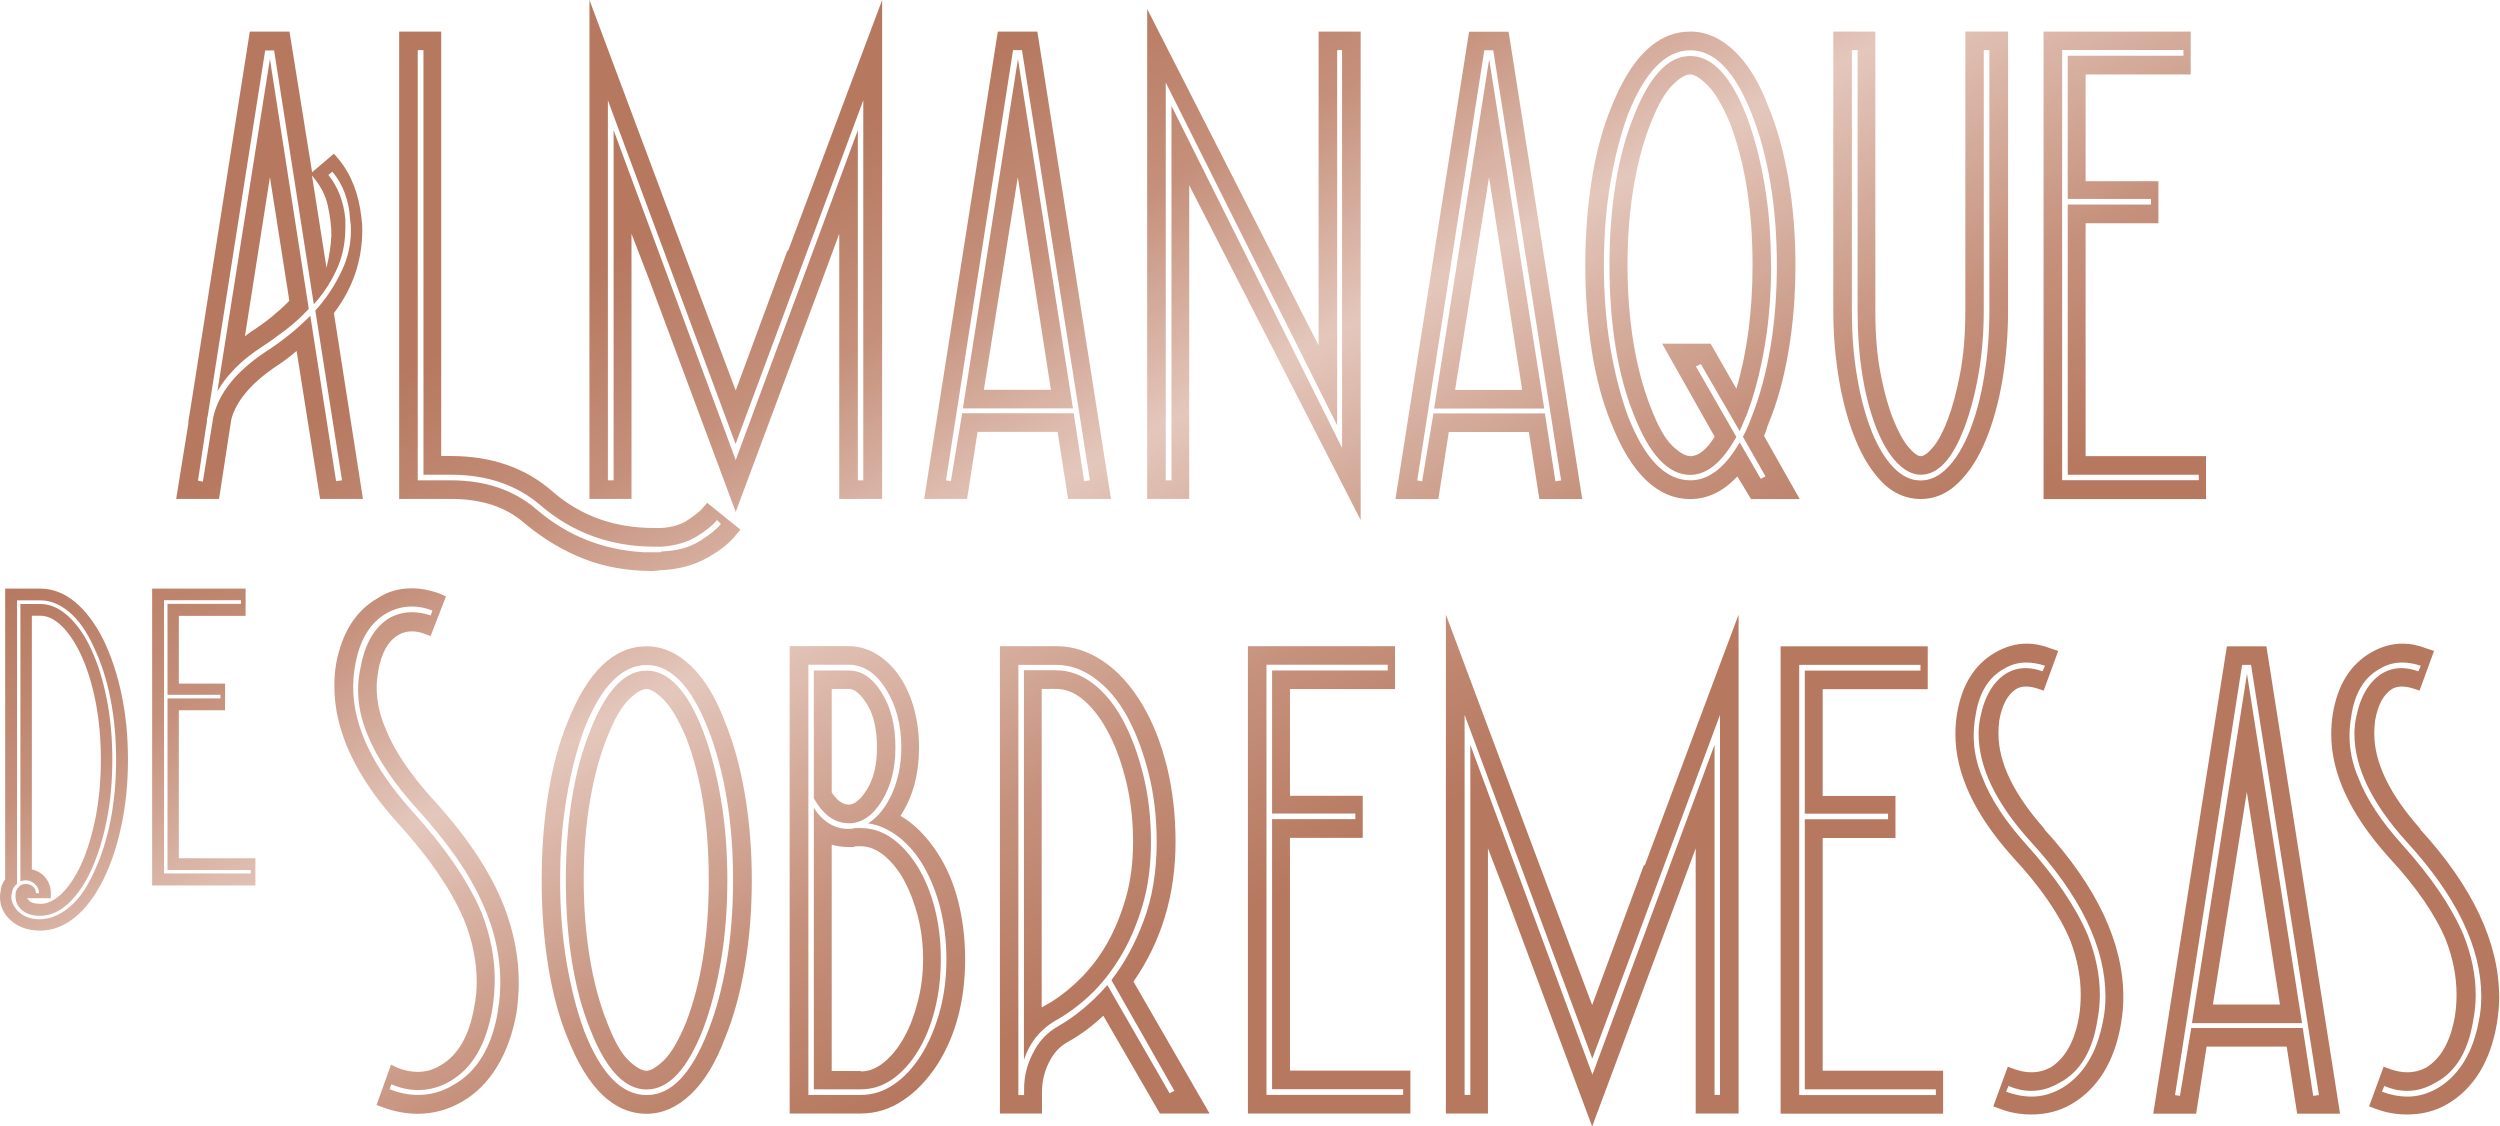 <?xml version="1.0" encoding="UTF-8"?>
<svg id="Camada_2" data-name="Camada 2" xmlns="http://www.w3.org/2000/svg" xmlns:xlink="http://www.w3.org/1999/xlink" viewBox="0 0 178.94 80.63">
  <defs>
    <style>
      .cls-1 {
        clip-path: url(#clippath);
      }

      .cls-2 {
        fill: none;
      }

      .cls-2, .cls-3 {
        stroke-width: 0px;
      }

      .cls-3 {
        fill: url(#Gradiente_sem_nome_12);
      }
    </style>
    <clipPath id="clippath">
      <path class="cls-2" d="m25.98,35.71h-3.07l-1.68-10.59c-.54.46-1.06.85-1.56,1.16-1.74,1.2-2.78,2.45-3.12,3.76l-.87,5.67h-3.07l.87-5.38c0-.19.04-.48.12-.87L17.88,2.26h2.84l1.62,10.07,1.56-1.33.35.41c.89,1.08,1.43,2.47,1.62,4.17.04.27.06.56.06.87,0,2.2-.68,4.19-2.03,5.96l2.08,13.31Zm-1.91-1.27l.41-.06-1.91-12.15c.77-.85,1.41-1.81,1.91-2.89.42-.89.64-1.85.64-2.89,0-.23-.02-.48-.06-.75-.08-1.35-.5-2.49-1.27-3.41l-.29.23c.69.85,1.1,1.91,1.22,3.18v.58c0,1-.17,1.93-.52,2.78-.43,1-1,1.91-1.74,2.72l-2.84-18.17h-.64l-4.11,26.16c-.04.12-.06.23-.06.35s-.02.25-.06.41l-.58,3.88.35.06.75-4.63c.39-1.7,1.62-3.24,3.7-4.63.54-.35,1.08-.73,1.62-1.16.54-.42,1.08-.91,1.62-1.45l1.85,11.86Zm-4.75-30.21l2.78,17.88c-.5.54-1.04,1.03-1.62,1.48-.58.44-1.16.86-1.74,1.24-.77.5-1.42,1.02-1.94,1.56-.52.54-.94,1.08-1.24,1.62l3.76-23.79Zm-1.33,19.5c.54-.35,1.03-.7,1.48-1.07.44-.37.86-.74,1.24-1.13l-1.39-8.85-1.79,11.4c.08-.08.23-.19.46-.35Zm5.38-4.57c.19-.77.31-1.54.35-2.31,0-.66-.09-1.37-.26-2.14-.17-.77-.55-1.48-1.13-2.14l1.04,6.6Zm27.26,16.84l2.37,1.91-.35.41c-.42.54-1.09,1.07-2,1.59-.91.52-1.98.82-3.21.9-.12,0-.24,0-.38.03-.14.02-.26.03-.38.03-1.77,0-3.41-.29-4.89-.87-1.49-.58-2.9-1.43-4.25-2.55-1.31-1.16-3.07-1.74-5.27-1.74h-3.7V2.26h3.01v30.38h.69c2.93,0,5.36.85,7.29,2.55,2.01,1.74,4.42,2.6,7.23,2.6h.52c.77-.04,1.42-.23,1.94-.58.52-.35.86-.62,1.01-.81l.35-.4Zm.69,1.22c-.27.35-.74.73-1.42,1.16-.68.42-1.51.67-2.52.75h-.52c-3.13,0-5.85-.98-8.16-2.95-1.7-1.47-3.84-2.2-6.42-2.2h-1.97V3.59h-.41v30.79h2.37c2.47,0,4.51.69,6.13,2.08,2.2,1.89,4.76,2.91,7.7,3.07h1.16s.06-.02.06-.06h.06c1.08-.04,1.99-.29,2.72-.75.73-.46,1.23-.87,1.5-1.22l-.29-.29Zm5.09-19.27L63.14,0v35.71h-3.07v-18.98l-1.22,3.3-6.19,16.61-6.19-16.61-1.27-3.3v18.98h-3.01V0l6.71,17.94,3.76,10.01,3.7-10.01h.06Zm5.38,16.44V7.18l-9.14,24.6-9.14-24.6v27.2h.41V9.32l8.74,23.61,8.74-23.61v25.06h.41ZM74.25,2.26l5.27,33.45h-3.07l-.75-4.8h-5.73l-.75,4.8h-3.07l5.27-33.45h2.84Zm2.6,27.32l.75,4.86.41-.06-4.86-30.79h-.64l-4.8,30.79.35.06.81-4.86h7.99Zm-7.93-.35l3.94-25,3.94,25h-7.87Zm1.5-1.33h4.8l-2.37-15.22-2.43,15.22Zm23.96-3.18V2.26h3.01v34.96l-12.27-23.96v22.45h-3.01V.64l12.27,24.08Zm1.33-21.12v26.85l-12.27-24.54v28.47h.41V7.58l12.21,24.48V3.59h-.35Zm12.27-1.33l5.27,33.45h-3.07l-.75-4.8h-5.73l-.75,4.8h-3.07l5.27-33.45h2.84Zm2.6,27.32l.75,4.86.41-.06-4.86-30.79h-.64l-4.8,30.79.35.06.81-4.86h7.99Zm-7.93-.35l3.94-25,3.94,25h-7.87Zm1.5-1.33h4.8l-2.37-15.22-2.43,15.22Zm24.65,7.81h-3.47l-.98-1.62c-1,1.08-2.12,1.62-3.36,1.62-2.35,0-4.24-1.81-5.67-5.44-.62-1.5-1.08-3.23-1.39-5.18-.31-1.95-.46-3.98-.46-6.11s.15-4.16.46-6.11c.31-1.95.77-3.67,1.39-5.18,1.43-3.63,3.32-5.44,5.67-5.44,1.12,0,2.17.46,3.15,1.39.98.93,1.8,2.28,2.46,4.05.62,1.5,1.09,3.23,1.42,5.18.33,1.95.49,3.98.49,6.11s-.16,4.16-.49,6.11c-.33,1.95-.8,3.67-1.42,5.18-.08.19-.14.36-.17.49-.04.14-.1.28-.17.43l2.55,4.51Zm-2.78-1.45l.35-.17-1.62-2.84c.23-.42.44-.91.64-1.45.58-1.47,1.02-3.12,1.33-4.95.31-1.83.46-3.79.46-5.87s-.15-4.04-.46-5.87c-.31-1.83-.75-3.48-1.33-4.95-1.2-3.05-2.66-4.57-4.4-4.57s-3.26,1.52-4.46,4.57c-.54,1.47-.96,3.12-1.27,4.95-.31,1.83-.46,3.79-.46,5.87s.15,4.04.46,5.87c.31,1.83.73,3.48,1.27,4.95,1.2,3.05,2.68,4.57,4.46,4.57,1.31,0,2.49-.91,3.53-2.72l1.5,2.6Zm.75-15.28c0,2.05-.15,3.97-.46,5.79-.31,1.81-.73,3.43-1.27,4.86-.19.46-.37.87-.52,1.22l-2.78-4.8-.35.17,2.89,5.04c-1,1.81-2.1,2.72-3.3,2.72-1.58,0-2.93-1.45-4.05-4.34-.58-1.43-1.01-3.05-1.3-4.86-.29-1.81-.43-3.74-.43-5.79s.14-3.97.43-5.79c.29-1.81.72-3.43,1.3-4.86,1.12-2.89,2.47-4.34,4.05-4.34s2.93,1.45,4.05,4.34c.54,1.43.96,3.05,1.27,4.86.31,1.81.46,3.74.46,5.79Zm-2.49,8.85c.77-2.62,1.16-5.57,1.16-8.85,0-3.97-.54-7.37-1.62-10.19-.54-1.27-1.07-2.17-1.59-2.69-.52-.52-.94-.78-1.24-.78-.35,0-.78.26-1.3.78-.52.52-1.03,1.42-1.53,2.69-.54,1.35-.95,2.89-1.24,4.63-.29,1.74-.43,3.59-.43,5.56s.15,3.82.43,5.56c.29,1.74.7,3.28,1.24,4.63.5,1.31,1.01,2.22,1.53,2.72.52.5.96.75,1.3.75.58,0,1.16-.46,1.74-1.39l-3.76-6.66h3.47l1.85,3.24Zm16.38-25.58h3.07v19.97c0,1.7-.14,3.35-.4,4.95-.27,1.6-.67,3.04-1.19,4.31-.52,1.27-1.18,2.3-1.97,3.07-.79.77-1.69,1.16-2.69,1.16s-1.95-.39-2.72-1.16c-.77-.77-1.42-1.79-1.94-3.07-.52-1.27-.92-2.71-1.19-4.31-.27-1.6-.41-3.25-.41-4.95V2.26h3.01v19.97c0,1.74.12,3.25.38,4.54.25,1.29.55,2.37.9,3.24.35.87.7,1.52,1.07,1.97.37.44.67.67.9.67s.53-.22.9-.67c.37-.44.71-1.1,1.04-1.97.33-.87.62-1.95.87-3.24.25-1.29.38-2.81.38-4.54V2.26Zm1.33,19.97c0,1.62-.13,3.15-.38,4.57-.25,1.43-.59,2.7-1.01,3.82-.85,2.24-1.89,3.36-3.12,3.36-.58,0-1.15-.29-1.71-.87-.56-.58-1.05-1.41-1.48-2.49-.89-2.31-1.33-5.11-1.33-8.39V3.59h-.41v18.64c0,1.7.12,3.29.38,4.77.25,1.49.6,2.78,1.04,3.88.44,1.1.96,1.96,1.56,2.58.6.62,1.24.93,1.94.93s1.34-.31,1.94-.93c.6-.62,1.12-1.48,1.56-2.58.44-1.1.79-2.39,1.04-3.88.25-1.48.38-3.08.38-4.77V3.59h-.4v18.64Zm7.29-6.25v16.67h8.62v3.07h-11.63V2.26h10.53v3.07h-7.52v7.64h5.21v3.01h-5.21Zm8.1,18h-9.38V14.64h5.96v-.4h-5.96V3.99h8.28v-.41h-8.68v30.79h9.78v-.41ZM27.08,48.05c-.08.39-.12.77-.12,1.16,0,1,.23,2.03.69,3.07.58,1.43,1.62,2.99,3.12,4.69,2.55,2.74,4.32,5.38,5.32,7.93.69,1.81,1.04,3.61,1.04,5.38,0,.77-.06,1.52-.17,2.26-.27,1.47-.73,2.74-1.39,3.82-.66,1.08-1.49,1.91-2.49,2.49-1,.58-2.06.87-3.18.87-.81,0-1.64-.15-2.49-.46l-.46-.17,1.04-2.89.46.23c.5.19.98.29,1.45.29.58,0,1.12-.15,1.62-.46,1.27-.73,2.08-2.14,2.43-4.23.12-.58.17-1.16.17-1.74,0-1.5-.31-3.01-.93-4.51-.89-2.08-2.43-4.34-4.63-6.77-3.09-3.39-4.63-6.69-4.63-9.9,0-.54.04-1.06.12-1.56.42-2.28,1.43-3.86,3.01-4.75.69-.46,1.5-.69,2.43-.69.62,0,1.25.12,1.91.35l.52.23-1.1,2.84-.46-.17c-.31-.12-.6-.17-.87-.17-.35,0-.66.08-.93.23-.77.43-1.27,1.31-1.5,2.66Zm8.56,24.25c.12-.66.17-1.33.17-2.03,0-1.85-.42-3.72-1.27-5.61-.5-1.12-1.14-2.23-1.91-3.33-.77-1.1-1.72-2.27-2.84-3.5-1.66-1.85-2.82-3.59-3.47-5.21-.46-1.08-.69-2.16-.69-3.24,0-.54.06-1.06.17-1.56.31-1.74,1-2.93,2.08-3.59.5-.27,1.04-.41,1.62-.41.42,0,.87.08,1.33.23l.12-.35c-.5-.19-.98-.29-1.45-.29-.62,0-1.22.15-1.79.46-1.24.69-2.01,1.99-2.31,3.88-.08.46-.12.95-.12,1.45,0,2.78,1.41,5.73,4.22,8.85,2.35,2.59,4.01,5.02,4.98,7.29.62,1.62.93,3.2.93,4.75,0,.73-.06,1.45-.17,2.14-.43,2.51-1.43,4.23-3.01,5.15-.73.43-1.5.64-2.31.64-.62,0-1.25-.13-1.91-.41l-.12.35c.66.27,1.33.41,2.03.41.89,0,1.72-.23,2.49-.69,1.74-.96,2.82-2.76,3.24-5.38Zm16.26-20.6c.62,1.5,1.09,3.23,1.42,5.18.33,1.95.49,3.98.49,6.11s-.16,4.16-.49,6.11c-.33,1.95-.8,3.67-1.42,5.18-.66,1.77-1.48,3.12-2.46,4.05-.98.93-2.04,1.39-3.15,1.39-2.35,0-4.24-1.81-5.67-5.44-.62-1.5-1.08-3.23-1.39-5.18-.31-1.95-.46-3.98-.46-6.11s.15-4.16.46-6.11c.31-1.95.77-3.67,1.39-5.18,1.43-3.63,3.32-5.44,5.67-5.44,1.12,0,2.17.46,3.15,1.39.98.93,1.8,2.28,2.46,4.05Zm-1.22,22.11c.58-1.47,1.02-3.12,1.33-4.95.31-1.83.46-3.79.46-5.87s-.15-4.04-.46-5.87c-.31-1.83-.75-3.48-1.33-4.95-1.2-3.05-2.66-4.57-4.4-4.57s-3.26,1.52-4.46,4.57c-.54,1.47-.96,3.12-1.27,4.95-.31,1.83-.46,3.79-.46,5.87s.15,4.04.46,5.87c.31,1.83.73,3.48,1.27,4.95,1.2,3.05,2.68,4.57,4.46,4.57s3.2-1.52,4.4-4.57Zm-.35-21.47c.54,1.43.96,3.05,1.27,4.86.31,1.81.46,3.74.46,5.79s-.15,3.97-.46,5.79c-.31,1.81-.73,3.43-1.27,4.86-1.12,2.89-2.47,4.34-4.05,4.34s-2.93-1.45-4.05-4.34c-.58-1.43-1.01-3.05-1.3-4.86-.29-1.81-.43-3.74-.43-5.79s.14-3.97.43-5.79c.29-1.81.72-3.43,1.3-4.86,1.12-2.89,2.47-4.34,4.05-4.34s2.93,1.45,4.05,4.34Zm-1.22,20.83c1.08-2.82,1.62-6.21,1.62-10.19s-.54-7.37-1.62-10.19c-.54-1.27-1.07-2.17-1.59-2.69-.52-.52-.94-.78-1.24-.78-.35,0-.78.26-1.3.78-.52.52-1.03,1.42-1.53,2.69-.54,1.35-.95,2.89-1.24,4.63-.29,1.74-.43,3.59-.43,5.56s.15,3.82.43,5.56c.29,1.74.7,3.28,1.24,4.63.5,1.31,1.01,2.22,1.53,2.72.52.5.96.75,1.3.75.31,0,.72-.25,1.24-.75.52-.5,1.05-1.41,1.59-2.72Zm18-12.1c.66,1,1.15,2.16,1.48,3.47.33,1.31.49,2.68.49,4.11,0,2.93-.66,5.44-1.97,7.52-.73,1.12-1.56,1.99-2.49,2.6-.93.62-1.93.93-3.01.93h-5.09v-33.45h4.22c.69,0,1.35.18,1.97.55.62.37,1.16.88,1.62,1.53.46.66.82,1.43,1.07,2.31.25.89.38,1.83.38,2.84,0,1.93-.44,3.57-1.33,4.92.96.54,1.85,1.43,2.66,2.66Zm-5.5,17.3c.85,0,1.64-.25,2.37-.75.73-.5,1.38-1.2,1.94-2.08.56-.89,1-1.92,1.33-3.1.33-1.18.49-2.44.49-3.79,0-1.27-.15-2.48-.43-3.62-.29-1.14-.69-2.14-1.19-3.01-.5-.87-1.1-1.57-1.79-2.11-.69-.54-1.43-.87-2.2-.98.69-.42,1.26-1.13,1.71-2.11.44-.98.67-2.09.67-3.33,0-1.62-.37-3.01-1.1-4.17-.73-1.16-1.62-1.74-2.66-1.74h-2.89v30.79h3.76Zm-.87-19.45c-1,0-1.83-.6-2.49-1.79v-9.14h2.49c.93,0,1.72.53,2.37,1.59.66,1.06.98,2.36.98,3.91s-.33,2.79-.98,3.85c-.66,1.06-1.45,1.59-2.37,1.59Zm.87.35c.81,0,1.56.25,2.26.75.69.5,1.3,1.18,1.82,2.03.52.85.93,1.84,1.22,2.98.29,1.14.43,2.34.43,3.62s-.14,2.48-.43,3.62c-.29,1.14-.69,2.13-1.22,2.98-.52.85-1.13,1.51-1.82,2-.69.48-1.45.72-2.26.72h-3.36v-20.14c.66,1,1.48,1.5,2.49,1.5.19,0,.35-.02.46-.06h.41Zm-2.08-2.55c.39.58.79.87,1.22.87s.87-.38,1.33-1.13c.46-.75.69-1.75.69-2.98s-.23-2.29-.69-3.04c-.46-.75-.91-1.13-1.33-1.13h-1.22v7.41Zm2.08,19.97c.58,0,1.14-.22,1.68-.67.54-.44,1.01-1.03,1.42-1.77.41-.73.73-1.58.98-2.55.25-.96.38-1.99.38-3.07s-.13-2.1-.38-3.07c-.25-.96-.58-1.81-.98-2.55-.4-.73-.88-1.32-1.42-1.77-.54-.44-1.1-.67-1.68-.67h-.35s-.07,0-.09.03c-.02.02-.07.03-.14.03h-.23c-.46,0-.89-.06-1.27-.17v16.2h2.08Zm24.94,3.01h-3.53l-4.05-7c-.81.77-1.68,1.41-2.6,1.91-.54.31-.98.79-1.3,1.45-.33.66-.49,1.37-.49,2.14v1.5h-3.01v-33.45h4.05c1.16,0,2.27.36,3.33,1.07,1.06.71,2,1.75,2.81,3.1.77,1.31,1.36,2.81,1.77,4.48.41,1.68.61,3.46.61,5.35,0,3.78-1,7.12-3.01,10.01l5.44,9.43Zm-2.84-1.45l.35-.17-4.51-7.93c.93-1.2,1.7-2.61,2.31-4.25.62-1.64.93-3.52.93-5.64,0-1.74-.19-3.38-.58-4.92-.39-1.54-.9-2.89-1.53-4.05-.64-1.16-1.4-2.06-2.29-2.72-.89-.66-1.81-.98-2.78-.98h-2.72v30.79h.41v-.41c0-.93.21-1.79.64-2.6.42-.85,1.02-1.48,1.79-1.91,1.27-.73,2.45-1.72,3.53-2.95l4.46,7.75Zm-8.1-30.27c.93,0,1.8.32,2.63.95.83.64,1.54,1.51,2.14,2.63.6,1.12,1.08,2.42,1.45,3.91.37,1.49.55,3.08.55,4.77s-.2,3.23-.61,4.6c-.41,1.37-.94,2.6-1.59,3.67-.66,1.08-1.39,2-2.2,2.75-.81.75-1.64,1.36-2.49,1.82-1.08.66-1.81,1.58-2.2,2.78v-27.89h2.31Zm-.35,23.73c.73-.46,1.45-1.04,2.14-1.74s1.31-1.51,1.85-2.46c.54-.95.98-2.03,1.33-3.24s.52-2.56.52-4.02-.15-2.85-.46-4.17c-.31-1.31-.71-2.47-1.22-3.47-.5-1-1.08-1.8-1.74-2.4-.66-.6-1.35-.9-2.08-.9h-1.04v22.8l.29-.17.41-.23Zm17.07-11.75v16.67h8.62v3.07h-11.63v-33.45h10.53v3.07h-7.52v7.64h5.21v3.01h-5.21Zm8.1,18h-9.38v-19.33h5.96v-.4h-5.96v-10.24h8.28v-.41h-8.68v30.79h9.78v-.41Zm17.3-16.03l6.71-17.94v35.71h-3.07v-18.98l-1.22,3.3-6.19,16.61-6.19-16.61-1.27-3.3v18.98h-3.01v-35.71l6.71,17.94,3.76,10.01,3.7-10.01h.06Zm5.38,16.44v-27.2l-9.14,24.6-9.14-24.6v27.2h.41v-25.06l8.74,23.61,8.74-23.61v25.06h.41Zm7.35-18.4v16.67h8.62v3.07h-11.63v-33.45h10.53v3.07h-7.52v7.64h5.21v3.01h-5.21Zm8.1,18h-9.38v-19.33h5.96v-.4h-5.96v-10.24h8.28v-.41h-8.68v30.79h9.78v-.41Zm7.75-18.63c3.78,4.13,5.67,8.14,5.67,12.04,0,.62-.06,1.25-.17,1.91-.23,1.35-.65,2.51-1.24,3.47-.6.96-1.36,1.72-2.29,2.26-.85.5-1.81.75-2.89.75-.81,0-1.56-.14-2.26-.41l-.46-.17,1.04-2.84.46.17c.42.15.83.23,1.22.23.5,0,.96-.12,1.39-.35,1.04-.66,1.72-1.87,2.03-3.65.08-.5.12-1.02.12-1.56,0-1.27-.25-2.57-.75-3.88-.77-1.85-2.14-3.84-4.11-5.96-2.74-3.05-4.11-5.98-4.11-8.8,0-.5.04-1,.12-1.5.35-2.04,1.25-3.49,2.72-4.34.73-.42,1.48-.64,2.26-.64.58,0,1.16.12,1.74.35l.52.17-1.04,2.84-.52-.17c-.27-.08-.52-.12-.75-.12-.27,0-.5.06-.69.17-.62.39-1.02,1.14-1.22,2.26-.04.31-.06.62-.06.93,0,2.08,1.1,4.36,3.3,6.83Zm4.22,13.72c.12-.58.17-1.16.17-1.74,0-3.51-1.79-7.21-5.38-11.11-2.47-2.74-3.7-5.3-3.7-7.7,0-.39.04-.77.12-1.16.31-1.54.95-2.6,1.91-3.18.42-.23.87-.35,1.33-.35.39,0,.79.08,1.22.23l.17-.4c-.46-.15-.91-.23-1.33-.23-.58,0-1.12.15-1.62.46-1.12.62-1.79,1.76-2.03,3.41-.08.46-.12.93-.12,1.39,0,1,.21,2.01.64,3.01.58,1.5,1.62,3.09,3.12,4.75,2.08,2.31,3.55,4.48,4.4,6.48.58,1.47.87,2.89.87,4.28,0,.62-.06,1.22-.17,1.79-.35,2.24-1.25,3.74-2.72,4.51-.66.39-1.33.58-2.03.58-.54,0-1.08-.12-1.62-.35l-.17.41c.62.23,1.23.35,1.85.35.73,0,1.47-.21,2.2-.64,1.5-.93,2.47-2.53,2.89-4.8Zm11.69-26.8l5.27,33.45h-3.07l-.75-4.8h-5.73l-.75,4.8h-3.07l5.27-33.45h2.84Zm2.6,27.32l.75,4.86.41-.06-4.86-30.79h-.64l-4.8,30.79.35.06.81-4.86h7.99Zm-7.93-.35l3.94-25,3.94,25h-7.87Zm1.5-1.33h4.8l-2.37-15.22-2.43,15.22Zm14.82-12.56c3.78,4.13,5.67,8.14,5.67,12.04,0,.62-.06,1.25-.17,1.91-.23,1.35-.65,2.51-1.24,3.47-.6.96-1.36,1.72-2.29,2.26-.85.5-1.81.75-2.89.75-.81,0-1.56-.14-2.26-.41l-.46-.17,1.04-2.84.46.17c.42.15.83.23,1.22.23.5,0,.96-.12,1.39-.35,1.04-.66,1.72-1.87,2.03-3.65.08-.5.12-1.02.12-1.56,0-1.27-.25-2.57-.75-3.88-.77-1.85-2.14-3.84-4.11-5.96-2.74-3.05-4.11-5.98-4.11-8.8,0-.5.04-1,.12-1.5.35-2.04,1.25-3.49,2.72-4.34.73-.42,1.48-.64,2.26-.64.58,0,1.16.12,1.74.35l.52.17-1.04,2.84-.52-.17c-.27-.08-.52-.12-.75-.12-.27,0-.5.06-.69.17-.62.39-1.02,1.14-1.22,2.26-.04.31-.06.62-.06.93,0,2.08,1.1,4.36,3.3,6.83Zm4.22,13.72c.12-.58.17-1.16.17-1.74,0-3.51-1.79-7.21-5.38-11.11-2.47-2.74-3.7-5.3-3.7-7.7,0-.39.04-.77.12-1.16.31-1.54.95-2.6,1.91-3.18.42-.23.87-.35,1.33-.35.39,0,.79.08,1.22.23l.17-.4c-.46-.15-.91-.23-1.33-.23-.58,0-1.12.15-1.62.46-1.12.62-1.79,1.76-2.03,3.41-.08.46-.12.93-.12,1.39,0,1,.21,2.01.64,3.01.58,1.5,1.62,3.09,3.12,4.75,2.08,2.31,3.55,4.48,4.4,6.48.58,1.47.87,2.89.87,4.28,0,.62-.06,1.22-.17,1.79-.35,2.24-1.25,3.74-2.72,4.51-.66.39-1.33.58-2.03.58-.54,0-1.08-.12-1.62-.35l-.17.41c.62.23,1.23.35,1.85.35.73,0,1.47-.21,2.2-.64,1.5-.93,2.47-2.53,2.89-4.8ZM7.39,45.77c.56,1.15,1,2.46,1.31,3.93.31,1.47.46,3.03.46,4.67s-.15,3.2-.46,4.67c-.31,1.47-.74,2.78-1.31,3.93-.59,1.18-1.27,2.08-2.04,2.7s-1.6.94-2.48.94c-.98,0-1.75-.32-2.32-.96-.37-.42-.55-.9-.55-1.43,0-.12.01-.26.04-.4.02-.32.13-.61.33-.88v-20.81h2.5c.88,0,1.71.31,2.48.94s1.45,1.53,2.04,2.7Zm-.66,16.65c.52-1.1.91-2.33,1.18-3.69.27-1.36.4-2.81.4-4.36s-.13-2.97-.4-4.34c-.27-1.37-.66-2.6-1.18-3.68-.49-1.1-1.07-1.94-1.75-2.52-.67-.58-1.38-.86-2.11-.86h-1.65v20.29c-.22.17-.34.39-.37.66-.02.07-.04.16-.04.26,0,.32.12.62.37.92.39.47.96.7,1.69.7.74-.02,1.44-.32,2.11-.88.67-.56,1.26-1.4,1.75-2.5Zm-3.86-19.19c.71,0,1.38.29,2.02.88.64.59,1.19,1.38,1.65,2.39.47,1.01.83,2.18,1.1,3.53.27,1.35.4,2.79.4,4.34s-.13,2.99-.4,4.34c-.27,1.35-.64,2.53-1.1,3.55-.47,1.02-1.02,1.82-1.65,2.41-.64.59-1.31.88-2.02.88-.66,0-1.15-.2-1.47-.59-.2-.22-.29-.49-.29-.81v-.18c.02-.17.1-.33.22-.48.12-.15.29-.22.51-.22.2,0,.37.06.51.18.15.12.22.28.22.48h.22c0-.25-.09-.46-.28-.64s-.41-.28-.68-.28c-.1,0-.22.02-.37.07v-19.85h1.4Zm0,21.47c.51,0,1.02-.24,1.53-.72.5-.48.96-1.16,1.38-2.04.47-1.03.82-2.19,1.07-3.47.25-1.29.37-2.65.37-4.1s-.12-2.81-.37-4.1c-.25-1.29-.6-2.43-1.07-3.44-.42-.88-.88-1.56-1.38-2.04s-1.01-.72-1.53-.72h-.59v18.16c.42.1.75.3.99.61.24.31.37.67.37,1.08v.37h-1.69s.02.06.07.11c.15.2.43.29.85.29Zm9.93-13.86v10.59h5.48v1.95h-7.39v-21.25h6.69v1.95h-4.78v4.85h3.31v1.91h-3.31Zm5.15,11.43h-5.96v-12.28h3.79v-.26h-3.79v-6.51h5.26v-.26h-5.51v19.56h6.21v-.26Z"/>
    </clipPath>
    <linearGradient id="Gradiente_sem_nome_12" data-name="Gradiente sem nome 12" x1="775.03" y1="713.52" x2="776.16" y2="713.52" gradientTransform="translate(-118691.17 -20903.94) rotate(53.89) scale(97.18 -117.18) skewX(9.43)" gradientUnits="userSpaceOnUse">
      <stop offset="0" stop-color="#b6785f"/>
      <stop offset=".33" stop-color="#b6785f"/>
      <stop offset=".42" stop-color="#b6785f"/>
      <stop offset=".55" stop-color="#c5907b"/>
      <stop offset=".69" stop-color="#e4c7bc"/>
      <stop offset=".86" stop-color="#c6927d"/>
      <stop offset="1" stop-color="#b6785f"/>
    </linearGradient>
  </defs>
  <g id="Camada_1-2" data-name="Camada 1">
    <g class="cls-1">
      <polygon class="cls-3" points="139.44 -76.07 236.26 56.67 19.64 158.84 -71.45 37.3 139.44 -76.07"/>
    </g>
  </g>
</svg>